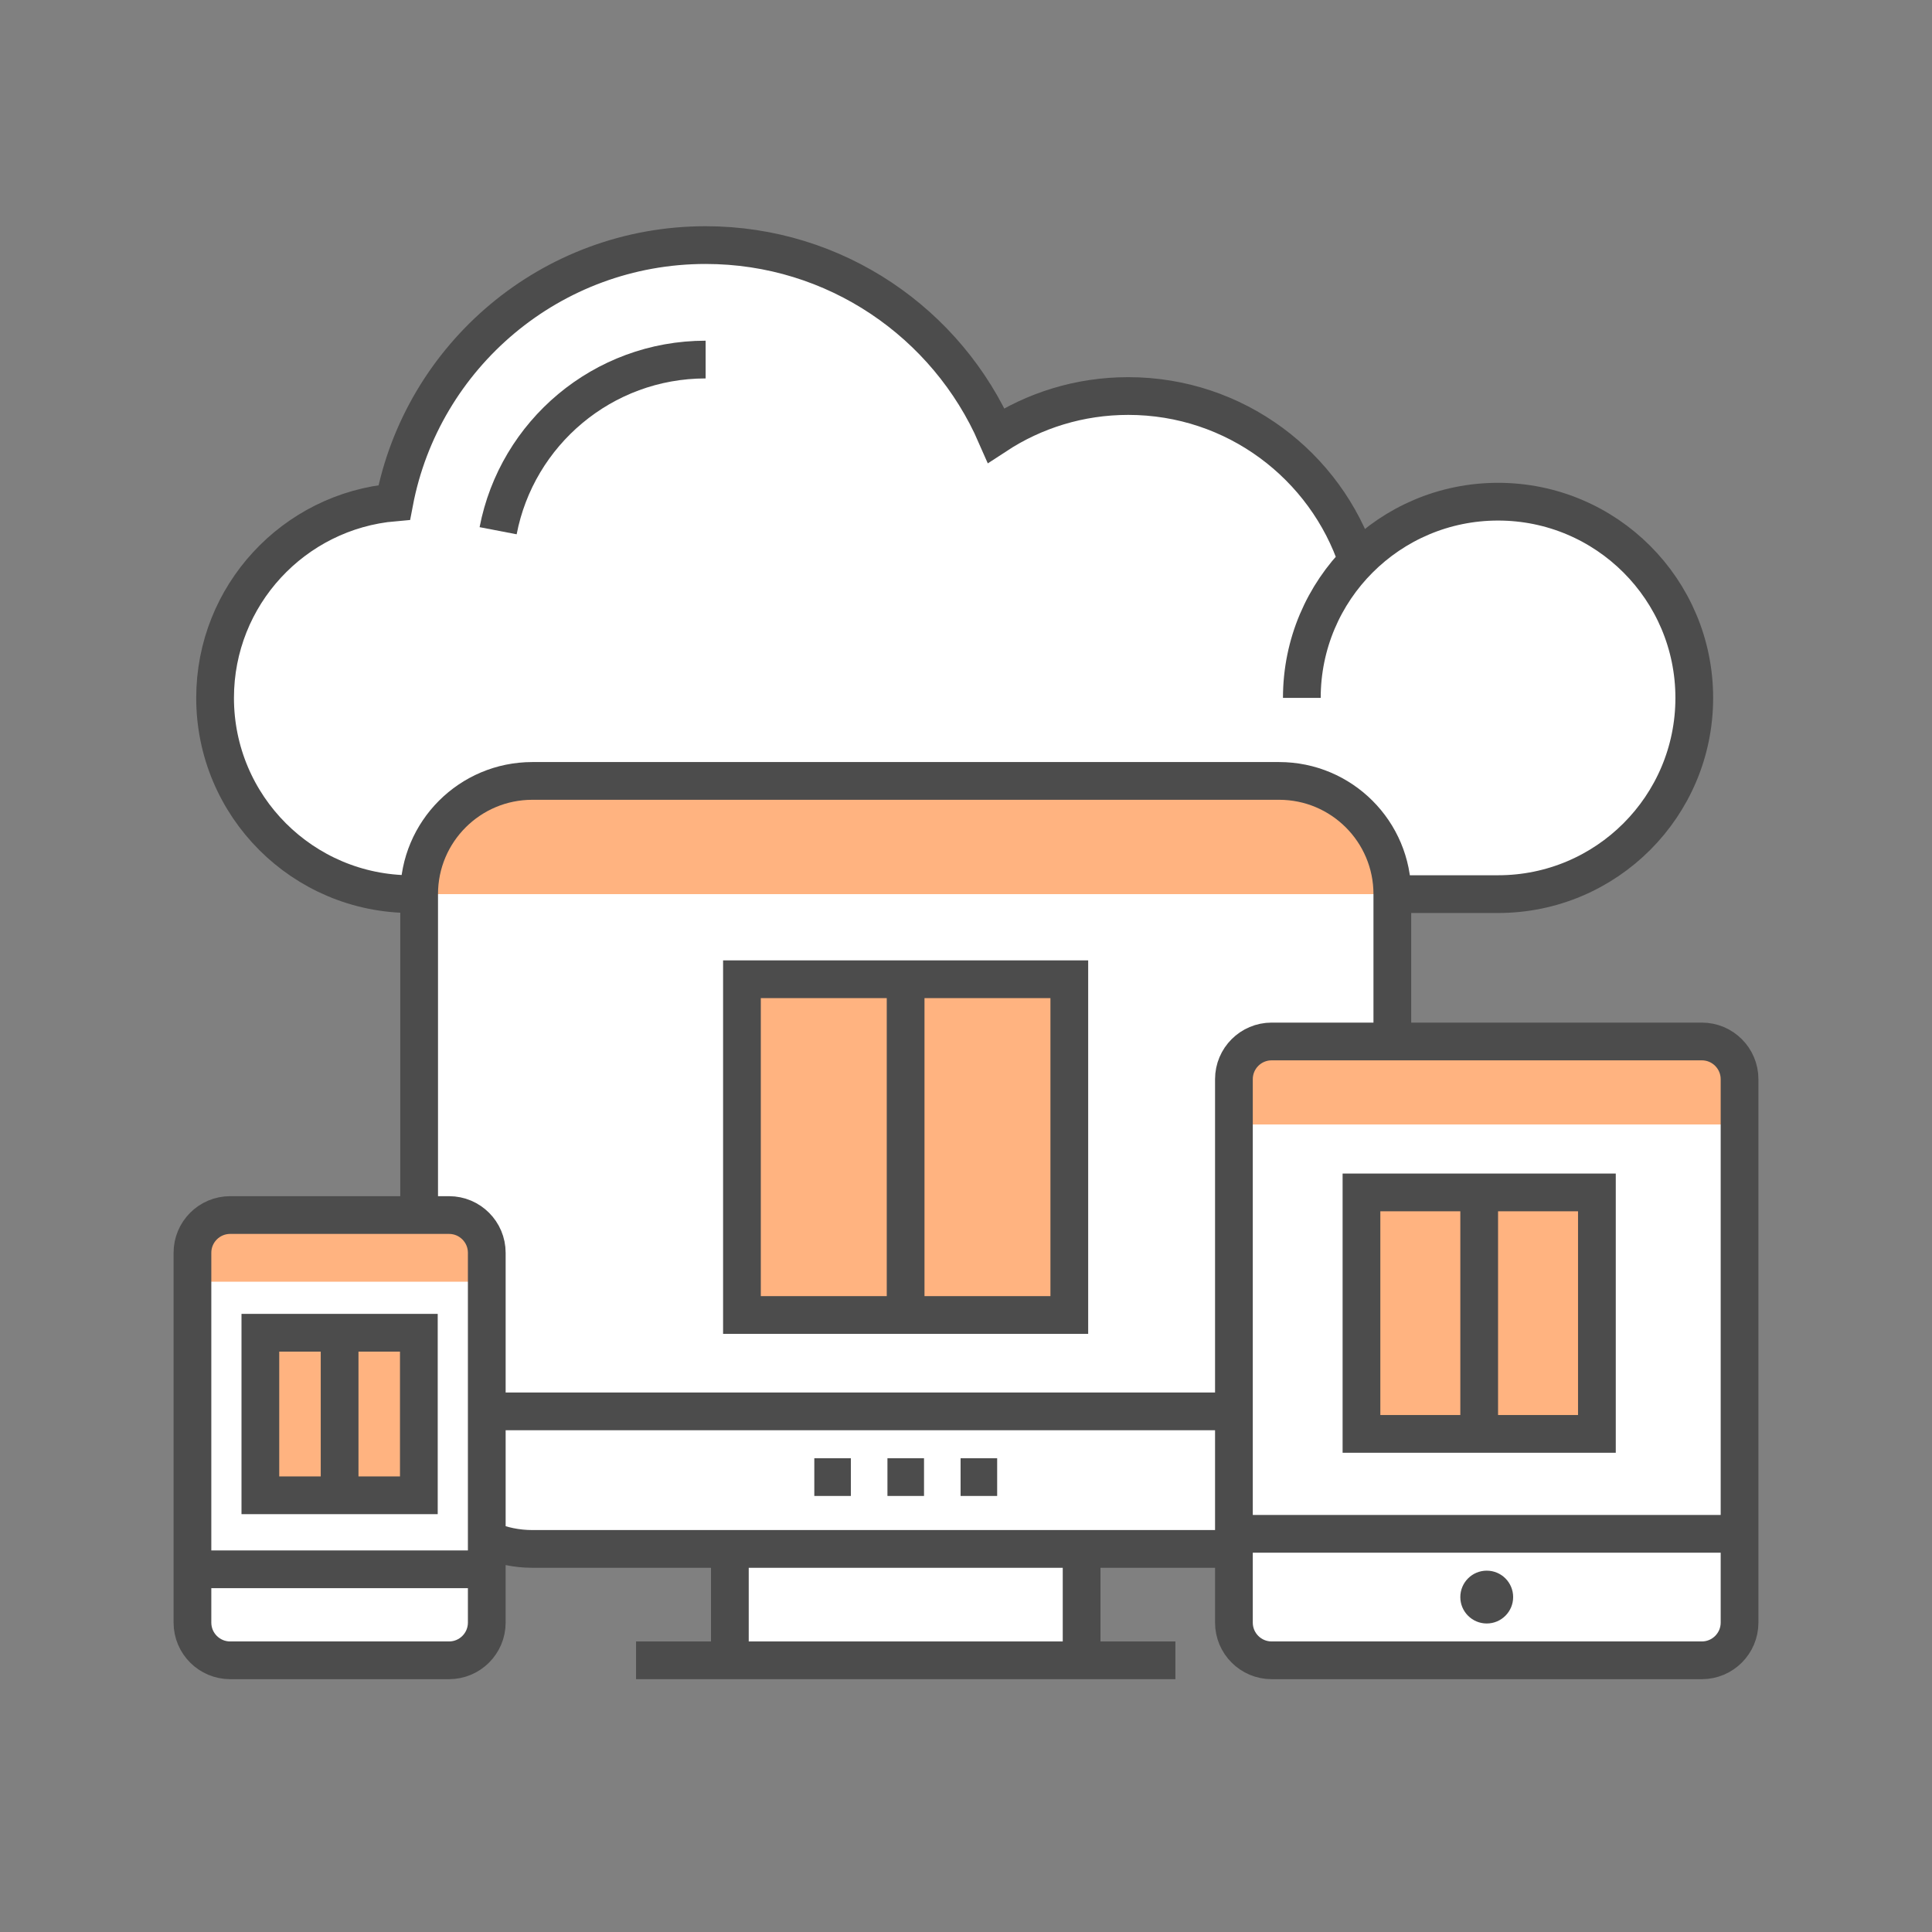 <?xml version="1.0" encoding="utf-8"?>
<svg version="1.0" xmlns="http://www.w3.org/2000/svg" xmlns:xlink="http://www.w3.org/1999/xlink" x="0px" y="0px" width="256px" height="256px" viewBox="0 0 256 256" enable-background="new 0 0 256 256" xml:space="preserve">
<rect x="0" y="0" width="256" height="256" fill="#808080" stroke="none"/>
<g id="ecommerce_cloud_devices">
	<rect fill="none" width="256" height="256"/>
	<path fill="#FFFFFF" d="M54.5,118.476c-14.359,0-26-11.641-26-26c0-13.599,10.44-24.759,23.742-25.903
		C55.94,47.155,73.006,32.476,93.5,32.476c17.225,0,32.015,10.374,38.495,25.21c5.032-3.298,11.039-5.21,17.505-5.21
		c14.163,0,26.149,9.174,30.363,21.925c4.725-4.871,11.314-7.925,18.637-7.925c14.359,0,26,11.641,26,26s-11.641,26-26,26H54.5z"/>
	<path fill="none" stroke="#4C4C4C" stroke-width="5" stroke-miterlimit="10" d="M179.89,74.427
		c-4.214-12.75-16.228-21.951-30.39-21.951c-6.466,0-12.472,1.913-17.505,5.21c-6.48-14.836-21.271-25.21-38.495-25.21
		c-20.494,0-37.56,14.679-41.258,34.097C38.94,67.717,28.5,78.877,28.5,92.476c0,14.359,11.641,26,26,26h144
		c14.359,0,26-11.641,26-26s-11.641-26-26-26s-26,11.641-26,26"/>
	<path fill="none" stroke="#4C4C4C" stroke-width="5" stroke-miterlimit="10" d="M66.005,70.324
		c2.484-12.921,13.849-22.68,27.495-22.68"/>
	<rect x="96.71" y="205.24" fill="#FFFFFF" width="46.61" height="14.76"/>
	<path fill="#FFFFFF" d="M169.462,205.24H70.509c-8.284,0-15-6.716-15-15v-71.764c0-8.284,6.716-15,15-15h98.953
		c8.284,0,15,6.716,15,15v71.764C184.462,198.525,177.747,205.24,169.462,205.24z"/>
	<path fill="#FFB380" d="M169.462,103.476H70.509c-8.093,0-14.67,6.413-14.971,14.432v0.568h128.925
		C184.462,110.192,177.747,103.476,169.462,103.476z"/>
	<path fill="none" stroke="#4C4C4C" stroke-width="5" stroke-miterlimit="10" d="M169.491,205.24H70.538c-8.284,0-15-6.716-15-15
		v-71.764c0-8.284,6.716-15,15-15h98.953c8.284,0,15,6.716,15,15v71.764C184.491,198.525,177.775,205.24,169.491,205.24z"/>
	<line fill="none" stroke="#4C4C4C" stroke-width="5" stroke-miterlimit="10" x1="55.538" y1="187.014" x2="184.491" y2="187.014"/>
	<line fill="none" stroke="#4C4C4C" stroke-width="5" stroke-miterlimit="10" x1="96.71" y1="220" x2="96.71" y2="205.24"/>
	<line fill="none" stroke="#4C4C4C" stroke-width="5" stroke-miterlimit="10" x1="143.319" y1="205.24" x2="143.319" y2="220"/>
	<line fill="none" stroke="#4C4C4C" stroke-width="5" stroke-miterlimit="10" x1="84.28" y1="220" x2="155.748" y2="220"/>
	<line fill="none" stroke="#4C4C4C" stroke-width="5" stroke-miterlimit="10" x1="117.591" y1="195.722" x2="122.437" y2="195.722"/>
	<line fill="none" stroke="#4C4C4C" stroke-width="5" stroke-miterlimit="10" x1="107.9" y1="195.722" x2="112.745" y2="195.722"/>
	<line fill="none" stroke="#4C4C4C" stroke-width="5" stroke-miterlimit="10" x1="127.283" y1="195.722" x2="132.129" y2="195.722"/>
	<path fill="#FFFFFF" d="M225.5,220h-57c-2.761,0-5-2.239-5-5v-72c0-2.761,2.239-5,5-5h57c2.761,0,5,2.239,5,5v72
		C230.5,217.761,228.261,220,225.5,220z"/>
	<path fill="#FFB380" d="M225.5,138h-57c-2.761,0-5,2.239-5,5v6h67v-6C230.5,140.239,228.261,138,225.5,138z"/>
	<path fill="none" stroke="#4C4C4C" stroke-width="5" stroke-miterlimit="10" d="M225.5,220h-57c-2.761,0-5-2.239-5-5v-72
		c0-2.761,2.239-5,5-5h57c2.761,0,5,2.239,5,5v72C230.5,217.761,228.261,220,225.5,220z"/>
	<line fill="none" stroke="#4C4C4C" stroke-width="5" stroke-miterlimit="10" x1="163.5" y1="203.24" x2="230.5" y2="203.24"/>
	<path fill="#FFFFFF" d="M59.5,220h-29c-2.761,0-5-2.239-5-5v-49c0-2.761,2.239-5,5-5h29c2.761,0,5,2.239,5,5v49
		C64.5,217.761,62.261,220,59.5,220z"/>
	<path fill="#FFB380" d="M59.5,161H30.536c-2.761,0-5,2.239-5,5v3.833H64.5V166C64.5,163.239,62.261,161,59.5,161z"/>
	<path fill="none" stroke="#4C4C4C" stroke-width="5" stroke-miterlimit="10" d="M59.5,220h-29c-2.761,0-5-2.239-5-5v-49
		c0-2.761,2.239-5,5-5h29c2.761,0,5,2.239,5,5v49C64.5,217.761,62.261,220,59.5,220z"/>
	<line fill="none" stroke="#4C4C4C" stroke-width="5" stroke-miterlimit="10" x1="25.5" y1="207.941" x2="64.5" y2="207.941"/>
	<circle fill="#4C4C4C" cx="197" cy="211.62" r="3.5"/>
	<rect x="98.312" y="129.755" fill="#FFB380" width="43.377" height="44.489"/>
	<rect x="98.312" y="129.755" fill="none" stroke="#4C4C4C" stroke-width="5" stroke-miterlimit="10" width="43.377" height="44.489"/>
	<line fill="none" stroke="#4C4C4C" stroke-width="5" stroke-miterlimit="10" x1="120" y1="129.755" x2="120" y2="174.245"/>
	<rect x="180.402" y="158.002" fill="#FFB380" width="31.196" height="31.996"/>
	<rect x="180.402" y="158.002" fill="none" stroke="#4C4C4C" stroke-width="5" stroke-miterlimit="10" width="31.196" height="31.996"/>
	<line fill="none" stroke="#4C4C4C" stroke-width="5" stroke-miterlimit="10" x1="196" y1="158.002" x2="196" y2="189.998"/>
	<rect x="34.5" y="176.596" fill="#FFB380" width="21" height="21.538"/>
	<rect x="34.5" y="176.596" fill="none" stroke="#4C4C4C" stroke-width="5" stroke-miterlimit="10" width="21" height="21.538"/>
	<line fill="none" stroke="#4C4C4C" stroke-width="5" stroke-miterlimit="10" x1="45" y1="176.596" x2="45" y2="198.134"/>
</g>
</svg>
